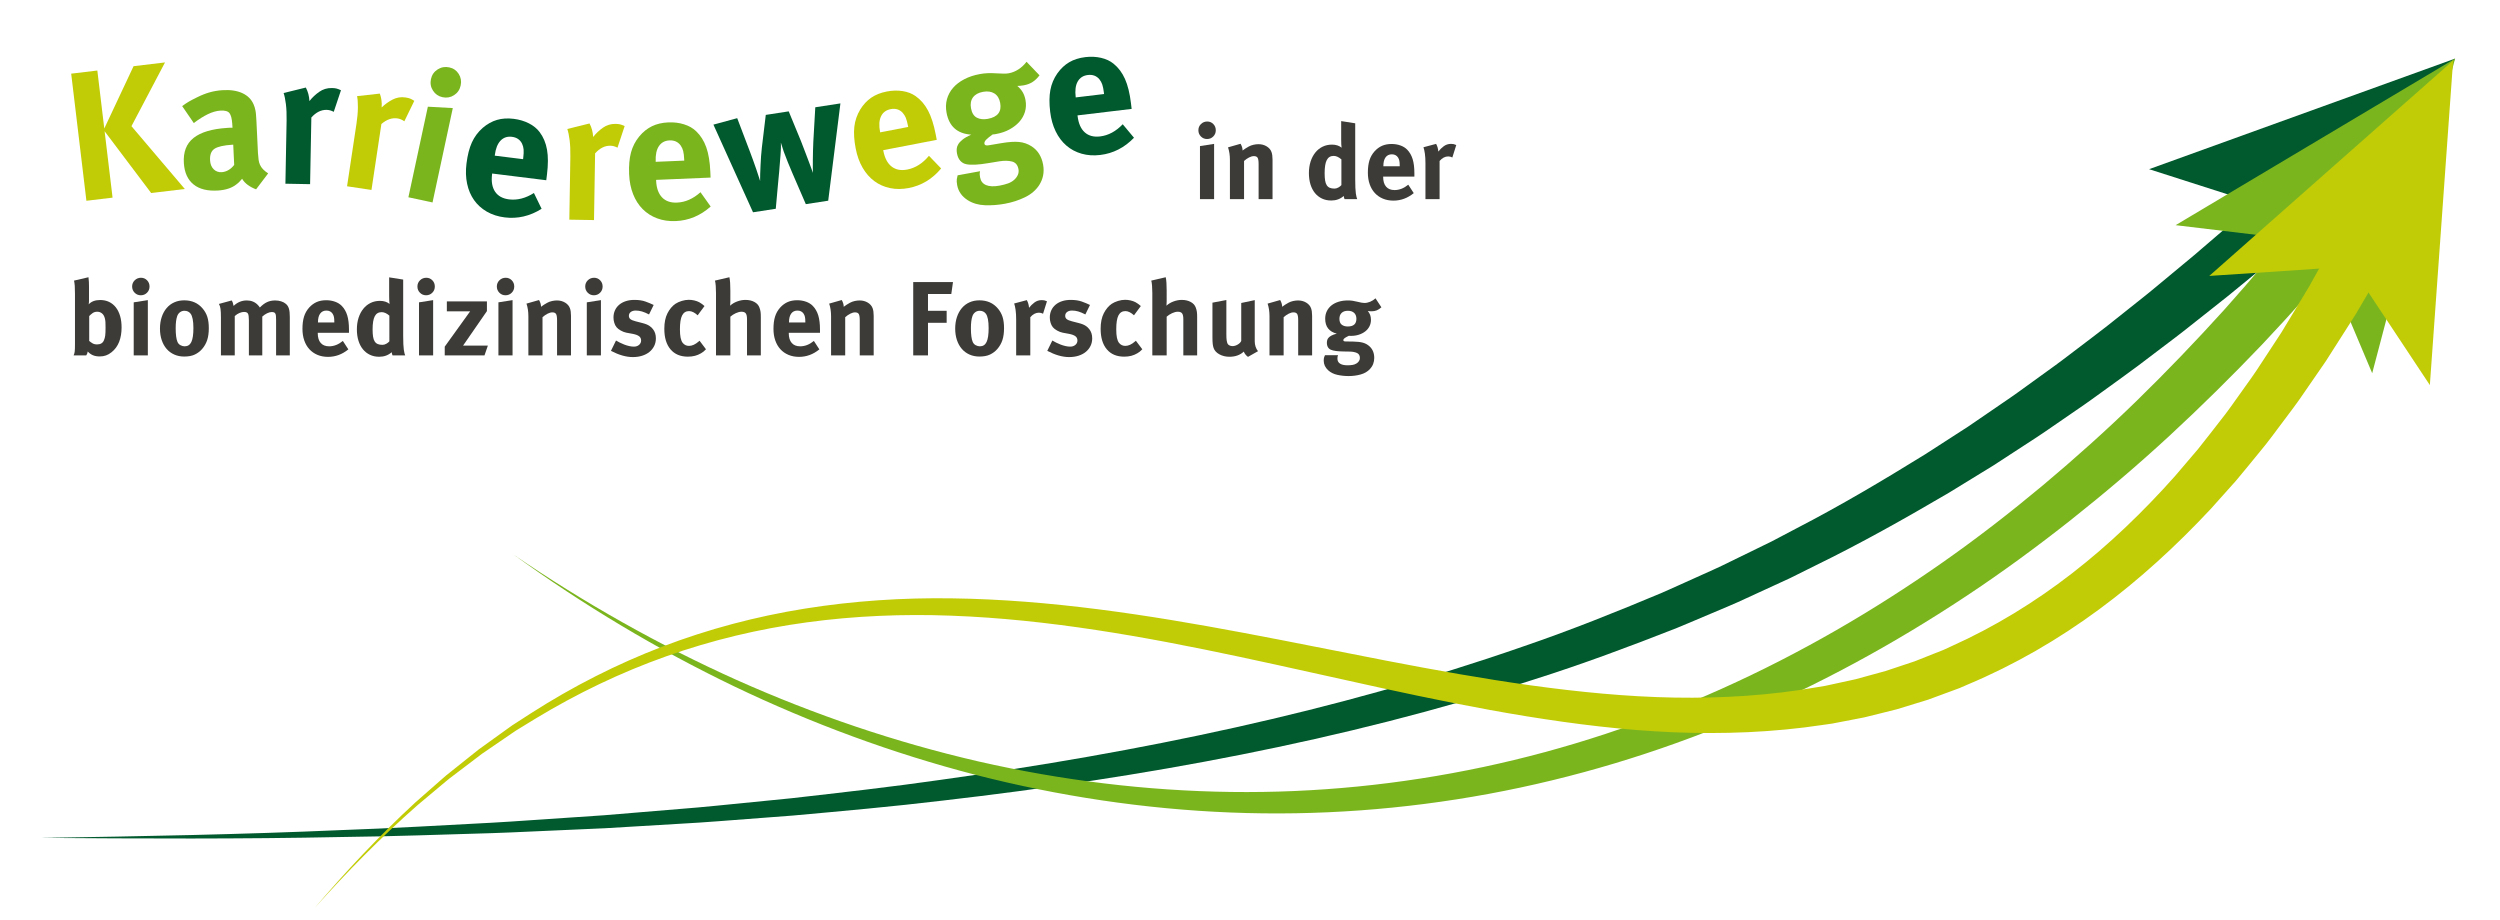 <?xml version="1.0" encoding="UTF-8"?>
<svg xmlns="http://www.w3.org/2000/svg" xmlns:xlink="http://www.w3.org/1999/xlink" version="1.1" x="0px" y="0px" viewBox="0 0 1280 471" xml:space="preserve">
<g id="Ebene_2_Kopie">
	<g>
		<g>
			<path fill="#01592E" d="M21,429c51.336-0.806,102.664-1.752,153.94-4.004c25.646-0.885,51.26-2.423,76.877-3.763     c3.203-0.155,6.403-0.355,9.602-0.584l9.598-0.649l19.193-1.298l19.191-1.3l19.168-1.591l19.165-1.59     c6.388-0.532,12.778-1.026,19.152-1.705l38.26-3.807c25.463-2.905,50.927-5.758,76.279-9.404     c50.729-7.044,101.207-15.731,151.096-26.847c49.88-11.113,99.167-24.685,147.277-41.44c24.109-8.228,47.746-17.695,71.184-27.54     c5.822-2.551,11.597-5.206,17.396-7.802c5.783-2.632,11.624-5.135,17.294-8.003l17.121-8.358l4.279-2.088l4.214-2.217     l8.425-4.439c22.566-11.646,44.405-24.626,65.986-37.966l15.995-10.324l3.998-2.58l1.999-1.29l1.964-1.345l7.857-5.38     l7.855-5.378l3.927-2.688c1.316-0.885,2.615-1.797,3.894-2.739l15.437-11.162c5.181-3.666,10.216-7.548,15.274-11.393     c5.045-3.863,10.145-7.646,15.144-11.572l14.929-11.871c2.477-1.993,5-3.921,7.439-5.968l7.352-6.088     c4.893-4.069,9.82-8.09,14.684-12.196l14.5-12.442l7.24-6.232l7.161-6.338l14.321-12.673l18.767,21.41l-14.807,12.507     l-7.403,6.252l-7.495,6.157l-15.011,12.289c-5.039,4.057-10.149,8.037-15.219,12.058l-7.619,6.016     c-2.526,2.021-5.148,3.932-7.716,5.903l-15.486,11.739c-5.186,3.882-10.484,7.628-15.72,11.447     c-5.25,3.802-10.473,7.637-15.855,11.265l-16.027,11.032c-1.327,0.93-2.676,1.831-4.043,2.706l-4.078,2.657l-8.156,5.312     l-8.155,5.31l-2.038,1.327l-2.075,1.273l-4.15,2.545l-16.597,10.176c-22.388,13.139-45.023,25.885-68.357,37.257l-8.711,4.334     l-4.357,2.164l-4.42,2.033l-17.675,8.128c-5.854,2.789-11.872,5.209-17.831,7.757c-5.975,2.511-11.925,5.08-17.917,7.542     c-24.114,9.485-48.385,18.554-73.057,26.344c-49.246,15.884-99.426,28.452-150.003,38.5     c-50.586,10.05-101.573,17.612-152.69,23.51c-25.549,3.072-51.172,5.346-76.778,7.669l-38.452,2.931     c-6.404,0.533-12.822,0.88-19.236,1.266l-19.241,1.15l-19.238,1.149l-19.252,0.858l-19.25,0.856l-9.624,0.428     c-3.207,0.155-6.416,0.281-9.626,0.363c-25.679,0.749-51.345,1.695-77.027,1.988C123.693,429.62,72.336,429.38,21,429z"></path>
			<g>
				<polygon fill="#01592E" points="1257,30 1184.801,180.132 1169.717,108.842 1100.333,86.621     "></polygon>
			</g>
		</g>
	</g>
</g>
<g id="Ebene_2">
	<g>
		<g>
			<path fill="#7BB51E" d="M263,284c36.154,24.699,74.384,46.292,114.237,64.176c39.881,17.806,81.368,31.911,123.807,41.696     c42.454,9.692,85.84,15.038,129.241,15.609c43.401,0.59,86.779-3.776,129.098-12.765c42.329-8.99,83.573-22.69,122.943-40.441     c39.388-17.738,76.892-39.498,112.235-64.284c17.688-12.379,34.756-25.637,51.335-39.466     c16.554-13.862,32.647-28.283,48.119-43.362c15.466-15.084,30.422-30.689,44.921-46.714     c14.41-16.112,28.327-32.663,41.847-49.537l21.74,17.764c-14.316,16.923-29.035,33.507-44.255,49.633     c-15.312,16.043-31.088,31.647-47.379,46.706c-16.297,15.054-33.225,29.431-50.614,43.217     c-17.415,13.754-35.319,26.907-53.842,39.148c-37.012,24.511-76.173,45.851-117.12,62.99     c-40.928,17.153-83.628,30.071-127.198,38.114c-43.563,8.044-87.965,11.301-132.105,9.521     c-44.143-1.76-87.988-8.372-130.629-19.314c-42.627-11.035-84.036-26.373-123.622-45.332C336.202,332.322,298.48,309.655,263,284     z"></path>
			<g>
				<polygon fill="#7BB51E" points="1257,30 1214.566,191.096 1186.243,123.957 1113.905,115.289     "></polygon>
			</g>
		</g>
	</g>
</g>
<g id="Ebene_2_Kopie_Kopie">
	<g>
		<g>
			<path fill="#C1CC06" d="M161,465c16.194-18.998,33.309-37.243,51.709-54.193l14.096-12.384c1.156-1.056,2.389-2.018,3.613-2.992     l3.669-2.926l7.341-5.854l3.672-2.927l3.811-2.743l7.625-5.489l3.814-2.745c0.639-0.453,1.265-0.925,1.914-1.363l1.974-1.275     l7.899-5.1c21.121-13.505,43.595-24.997,67.094-33.966c23.489-8.989,47.97-15.438,72.842-19.427     c24.877-3.985,50.123-5.63,75.294-5.259c25.18,0.33,50.288,2.451,75.199,5.634c49.852,6.373,98.878,16.955,147.786,26.388     c24.459,4.709,48.914,9.128,73.423,12.53c24.502,3.377,49.072,5.829,73.576,6.261c24.491,0.419,48.911-1.096,72.776-5.285     l4.481-0.746l4.432-0.966l8.861-1.926c0.737-0.166,1.48-0.306,2.211-0.494l2.184-0.598l4.367-1.194l8.726-2.396l8.578-2.857     l4.288-1.424c0.713-0.241,1.432-0.464,2.14-0.72l2.099-0.834l8.395-3.328l4.196-1.659l4.098-1.893     c21.96-9.852,42.613-22.498,61.675-37.285c19.08-14.781,36.583-31.655,52.737-49.801l11.838-13.882     c3.826-4.736,7.509-9.603,11.271-14.392c3.833-4.729,7.256-9.809,10.829-14.758c3.537-4.978,7.159-9.886,10.43-15.071     l10.06-15.349l9.517-15.734l4.739-7.876l4.486-8.045l8.972-16.082l24.865,13.731l-9.661,16.398l-4.831,8.195l-5.104,8.05     l-10.251,16.067l-10.84,15.72c-3.524,5.293-7.43,10.347-11.246,15.455c-3.854,5.082-7.545,10.272-11.685,15.154     c-4.063,4.934-8.04,9.928-12.175,14.802l-12.803,14.313c-17.482,18.73-36.48,36.214-57.245,51.526     c-20.74,15.317-43.271,28.395-67.117,38.415l-4.45,1.922l-4.548,1.682l-9.095,3.355l-2.273,0.837     c-0.765,0.257-1.542,0.48-2.312,0.721l-4.631,1.421l-9.259,2.834c-3.121,0.812-6.258,1.564-9.385,2.347l-4.693,1.161     l-2.346,0.579c-0.784,0.181-1.579,0.314-2.368,0.473l-9.481,1.829l-4.739,0.911l-4.771,0.683     c-25.423,3.844-51.09,4.797-76.488,3.759c-25.415-1.054-50.555-4.179-75.412-8.207c-24.861-4.055-49.446-9.107-73.894-14.417     c-48.881-10.64-97.32-22.294-146.405-29.752c-24.526-3.727-49.195-6.398-73.936-7.31c-24.733-0.951-49.534,0.079-74.044,3.41     c-24.504,3.337-48.698,9.096-72.04,17.4c-23.349,8.283-45.817,19.099-67.06,31.983l-7.949,4.869l-1.988,1.218     c-0.654,0.42-1.286,0.872-1.93,1.307l-3.847,2.633l-7.698,5.269l-3.851,2.635l-3.716,2.821l-7.434,5.645l-3.719,2.824     c-1.241,0.94-2.492,1.868-3.665,2.891l-14.325,11.996C195.162,428.581,177.643,446.388,161,465z"></path>
			<g>
				<polygon fill="#C1CC06" points="1256,31 1244.084,197.164 1203.835,136.419 1131.142,141.276     "></polygon>
			</g>
		</g>
	</g>
</g>
<g id="Ebene_5">
	<g>
		<rect x="34.333" y="-18" fill="none" width="736.351" height="241.5"></rect>
		<path fill="#3C3B37" d="M622.483,66.697c0,1.261-0.432,2.322-1.296,3.186c-0.864,0.864-1.926,1.296-3.186,1.296    c-1.224,0-2.268-0.432-3.132-1.296c-0.864-0.864-1.296-1.925-1.296-3.186c0-1.259,0.44-2.322,1.323-3.186    c0.882-0.864,1.953-1.296,3.213-1.296c1.224,0,2.259,0.432,3.105,1.296C622.06,64.375,622.483,65.438,622.483,66.697z     M614.383,101.959V74.797l7.236-1.134v28.296H614.383z"></path>
		<path fill="#3C3B37" d="M644.407,101.959V83.978c0-1.584-0.172-2.654-0.514-3.213c-0.342-0.558-0.98-0.837-1.916-0.837    c-0.721,0-1.531,0.226-2.43,0.675c-0.9,0.451-1.764,1.053-2.592,1.809v19.548h-7.236V81.925c0-1.188-0.081-2.33-0.243-3.429    c-0.162-1.098-0.405-2.115-0.729-3.051l6.426-1.836c0.684,1.188,1.026,2.341,1.026,3.456c0.54-0.396,1.053-0.756,1.539-1.08    c0.486-0.324,1.035-0.648,1.647-0.972c0.72-0.396,1.521-0.693,2.403-0.891c0.882-0.198,1.736-0.297,2.564-0.297    c1.548,0,2.935,0.369,4.158,1.107c1.224,0.738,2.052,1.701,2.484,2.889c0.359,0.972,0.54,2.287,0.54,3.942v20.196H644.407z"></path>
		<path fill="#3C3B37" d="M688.415,101.959c-0.181-0.359-0.323-0.899-0.432-1.62c-1.765,1.548-3.888,2.322-6.372,2.322    c-1.765,0-3.348-0.333-4.752-0.999c-1.404-0.666-2.602-1.602-3.591-2.808c-0.99-1.206-1.755-2.673-2.295-4.401    s-0.811-3.672-0.811-5.832c0-2.16,0.288-4.131,0.864-5.913c0.575-1.782,1.386-3.321,2.43-4.617    c1.044-1.296,2.286-2.295,3.727-2.997c1.439-0.702,3.042-1.053,4.806-1.053c1.979,0,3.618,0.522,4.914,1.566    c-0.072-0.288-0.127-0.837-0.162-1.647c-0.036-0.81-0.054-1.628-0.054-2.457V62l7.182,1.134v28.728    c0,1.693,0.027,3.124,0.081,4.293c0.055,1.17,0.135,2.143,0.243,2.916c0.108,0.775,0.225,1.386,0.351,1.836    c0.126,0.451,0.243,0.802,0.352,1.053H688.415z M686.795,81.602c-1.368-1.188-2.682-1.782-3.941-1.782    c-1.62,0-2.8,0.702-3.537,2.106c-0.738,1.404-1.107,3.654-1.107,6.75c0,1.477,0.081,2.719,0.243,3.726    c0.162,1.008,0.44,1.818,0.837,2.43c0.396,0.612,0.918,1.053,1.566,1.323c0.647,0.27,1.439,0.405,2.376,0.405    c0.684,0,1.358-0.189,2.025-0.567c0.665-0.378,1.179-0.783,1.538-1.215V81.602z"></path>
		<path fill="#3C3B37" d="M708.179,90.403v0.216c0,2.16,0.504,3.816,1.513,4.968c1.007,1.153,2.447,1.728,4.319,1.728    c2.448,0,4.788-0.918,7.021-2.754l2.808,4.32c-3.132,2.557-6.606,3.834-10.422,3.834c-1.98,0-3.78-0.342-5.4-1.026    s-2.997-1.647-4.131-2.889c-1.134-1.242-2.007-2.745-2.619-4.509c-0.612-1.764-0.918-3.726-0.918-5.886    c0-2.484,0.271-4.59,0.811-6.318s1.422-3.275,2.646-4.644c1.152-1.26,2.431-2.195,3.834-2.808c1.404-0.611,3.024-0.918,4.86-0.918    c1.62,0,3.132,0.252,4.536,0.756c1.403,0.504,2.556,1.224,3.456,2.16c1.26,1.296,2.187,2.908,2.78,4.833    c0.595,1.926,0.892,4.347,0.892,7.263v1.674H708.179z M716.657,84.788c0-1.044-0.063-1.872-0.189-2.484    c-0.126-0.612-0.351-1.169-0.675-1.674c-0.721-1.08-1.782-1.62-3.186-1.62c-1.369,0-2.431,0.513-3.187,1.539    c-0.756,1.026-1.134,2.511-1.134,4.455v0.108h8.37V84.788z"></path>
		<path fill="#3C3B37" d="M743.603,80.629c-0.685-0.359-1.387-0.54-2.106-0.54c-1.62,0-3.097,0.775-4.428,2.322v19.548h-7.236    V83.492c0-1.872-0.1-3.492-0.297-4.86c-0.198-1.368-0.441-2.448-0.729-3.24l6.479-1.728c0.648,1.152,1.026,2.466,1.134,3.942    c0.792-1.044,1.729-1.962,2.809-2.754c1.08-0.792,2.303-1.188,3.672-1.188c0.54,0,0.98,0.036,1.323,0.108    c0.342,0.073,0.801,0.234,1.377,0.486L743.603,80.629z"></path>
		<path fill="#3C3B37" d="M62.251,167.649c0,2.808-0.423,5.283-1.269,7.425c-0.846,2.142-2.133,3.897-3.861,5.265    c-0.937,0.756-1.89,1.306-2.862,1.647c-0.972,0.342-2.034,0.513-3.186,0.513c-1.369,0-2.538-0.208-3.51-0.621    s-1.854-1.053-2.646-1.917c-0.108,0.505-0.198,0.864-0.27,1.08c-0.073,0.216-0.234,0.522-0.486,0.918h-6.48    c0.143-0.324,0.261-0.63,0.351-0.918c0.089-0.288,0.162-0.639,0.216-1.053s0.089-0.927,0.108-1.539    c0.018-0.612,0.027-1.404,0.027-2.376v-25.597c0-1.728-0.036-3.096-0.108-4.104c-0.072-1.008-0.198-1.908-0.378-2.7l7.398-1.728    c0.108,0.937,0.18,1.755,0.216,2.457c0.035,0.701,0.054,1.521,0.054,2.457v6.533c0,0.396-0.009,0.847-0.027,1.351    c-0.019,0.504-0.063,0.864-0.135,1.08c1.368-1.476,3.33-2.214,5.886-2.214c1.692,0,3.213,0.323,4.563,0.972    c1.35,0.647,2.501,1.585,3.456,2.808c0.953,1.225,1.682,2.7,2.187,4.429C61.999,163.545,62.251,165.489,62.251,167.649z     M54.043,167.811c0-1.26-0.019-2.204-0.054-2.835c-0.036-0.629-0.126-1.25-0.27-1.862c-0.289-1.188-0.783-2.07-1.485-2.646    c-0.702-0.575-1.521-0.864-2.457-0.864c-0.937,0-1.737,0.243-2.403,0.729c-0.667,0.486-1.233,0.981-1.701,1.485v12.743    c0.504,0.433,1.062,0.838,1.674,1.216c0.611,0.378,1.404,0.566,2.376,0.566c1.763,0,2.934-0.72,3.51-2.16    c0.324-0.756,0.54-1.583,0.648-2.483C53.989,170.8,54.043,169.504,54.043,167.811z"></path>
		<path fill="#3C3B37" d="M76.562,146.697c0,1.261-0.432,2.321-1.296,3.186s-1.926,1.296-3.186,1.296    c-1.224,0-2.268-0.432-3.132-1.296c-0.864-0.864-1.296-1.925-1.296-3.186c0-1.26,0.44-2.322,1.323-3.187    c0.882-0.863,1.953-1.296,3.213-1.296c1.224,0,2.259,0.433,3.105,1.296C76.138,144.375,76.562,145.438,76.562,146.697z     M68.461,181.959v-27.162l7.236-1.134v28.296H68.461z"></path>
		<path fill="#3C3B37" d="M106.91,168.027c0,2.376-0.279,4.41-0.837,6.102c-0.559,1.692-1.431,3.223-2.619,4.59    c-1.044,1.188-2.287,2.125-3.726,2.809c-1.44,0.683-3.24,1.025-5.4,1.025c-1.873,0-3.573-0.343-5.103-1.025    c-1.531-0.684-2.835-1.647-3.915-2.89s-1.917-2.744-2.511-4.509c-0.594-1.764-0.891-3.726-0.891-5.886s0.297-4.131,0.891-5.913    c0.594-1.782,1.431-3.312,2.511-4.59c1.08-1.277,2.384-2.259,3.915-2.943c1.53-0.684,3.23-1.026,5.103-1.026    c3.923,0,7.055,1.387,9.396,4.158c1.115,1.296,1.925,2.736,2.43,4.32C106.657,163.834,106.91,165.759,106.91,168.027z     M99.025,167.973c0-3.672-0.486-6.137-1.458-7.397c-0.756-0.973-1.8-1.458-3.132-1.458c-0.864,0-1.629,0.252-2.295,0.756    c-0.667,0.505-1.144,1.188-1.431,2.052c-0.252,0.721-0.441,1.585-0.567,2.592c-0.126,1.009-0.189,2.196-0.189,3.564    c0,3.204,0.305,5.526,0.918,6.966c0.324,0.756,0.837,1.323,1.539,1.701s1.412,0.567,2.133,0.567c1.584,0,2.727-0.738,3.429-2.215    C98.674,173.625,99.025,171.249,99.025,167.973z"></path>
		<path fill="#3C3B37" d="M141.361,181.959v-18.252c0-0.828-0.027-1.493-0.081-1.998c-0.054-0.504-0.162-0.899-0.324-1.188    c-0.162-0.287-0.397-0.485-0.702-0.594c-0.306-0.107-0.694-0.162-1.161-0.162c-0.684,0-1.458,0.208-2.322,0.621    c-0.864,0.414-1.693,0.981-2.484,1.701v19.872h-6.858v-17.982c0-1.728-0.162-2.87-0.486-3.429    c-0.324-0.558-0.991-0.837-1.998-0.837c-0.684,0-1.45,0.171-2.295,0.513c-0.846,0.343-1.666,0.874-2.457,1.594v20.142h-7.074    v-19.278c0-2.016-0.072-3.527-0.216-4.536c-0.144-1.007-0.414-1.854-0.81-2.537l6.534-1.782c0.251,0.396,0.44,0.783,0.567,1.161    c0.125,0.378,0.261,0.927,0.405,1.646c1.944-1.871,4.194-2.808,6.75-2.808c2.268,0,4.14,0.756,5.616,2.268    c0.359,0.36,0.72,0.811,1.08,1.351c1.26-1.296,2.501-2.223,3.726-2.781c1.223-0.558,2.592-0.837,4.104-0.837    c1.08,0,2.106,0.153,3.078,0.459c0.972,0.306,1.764,0.729,2.376,1.269c0.396,0.324,0.72,0.685,0.972,1.08    c0.251,0.396,0.459,0.855,0.621,1.377c0.162,0.522,0.278,1.134,0.351,1.836c0.072,0.702,0.108,1.521,0.108,2.457v19.656H141.361z"></path>
		<path fill="#3C3B37" d="M162.691,170.403v0.216c0,2.16,0.504,3.816,1.512,4.968c1.007,1.152,2.448,1.729,4.32,1.729    c2.448,0,4.788-0.918,7.02-2.755l2.808,4.32c-3.132,2.557-6.606,3.834-10.422,3.834c-1.98,0-3.78-0.343-5.4-1.025    c-1.62-0.684-2.997-1.647-4.131-2.89c-1.134-1.242-2.007-2.744-2.619-4.509c-0.613-1.764-0.918-3.726-0.918-5.886    c0-2.484,0.27-4.59,0.81-6.318c0.54-1.728,1.421-3.275,2.646-4.644c1.151-1.26,2.43-2.196,3.834-2.809    c1.404-0.611,3.024-0.918,4.86-0.918c1.62,0,3.132,0.253,4.536,0.756c1.404,0.505,2.556,1.225,3.456,2.16    c1.26,1.296,2.187,2.908,2.781,4.833c0.594,1.927,0.891,4.347,0.891,7.263v1.675H162.691z M171.169,164.787    c0-1.044-0.063-1.871-0.189-2.484c-0.126-0.611-0.351-1.169-0.675-1.674c-0.721-1.08-1.782-1.62-3.186-1.62    c-1.369,0-2.43,0.514-3.186,1.539c-0.756,1.026-1.134,2.511-1.134,4.455v0.108h8.37V164.787z"></path>
		<path fill="#3C3B37" d="M200.977,181.959c-0.181-0.359-0.324-0.899-0.432-1.62c-1.764,1.549-3.888,2.322-6.372,2.322    c-1.764,0-3.348-0.333-4.752-0.999s-2.601-1.602-3.591-2.809c-0.991-1.205-1.755-2.673-2.295-4.4    c-0.54-1.729-0.81-3.672-0.81-5.832s0.288-4.131,0.864-5.913c0.576-1.782,1.385-3.321,2.43-4.617    c1.043-1.296,2.286-2.295,3.726-2.997c1.439-0.702,3.042-1.053,4.806-1.053c1.979,0,3.618,0.522,4.914,1.566    c-0.072-0.288-0.126-0.838-0.162-1.647c-0.036-0.81-0.054-1.628-0.054-2.457v-9.504l7.182,1.134v28.729    c0,1.692,0.027,3.123,0.081,4.293c0.054,1.17,0.135,2.142,0.243,2.916s0.225,1.386,0.351,1.836    c0.125,0.45,0.243,0.802,0.351,1.053H200.977z M199.356,161.601c-1.369-1.188-2.682-1.781-3.942-1.781    c-1.62,0-2.8,0.701-3.537,2.105c-0.738,1.404-1.107,3.654-1.107,6.75c0,1.477,0.081,2.719,0.243,3.727    c0.162,1.008,0.44,1.818,0.837,2.43c0.396,0.612,0.918,1.053,1.566,1.323c0.648,0.27,1.439,0.404,2.376,0.404    c0.684,0,1.358-0.188,2.025-0.566c0.666-0.378,1.179-0.783,1.539-1.215V161.601z"></path>
		<path fill="#3C3B37" d="M222.63,146.697c0,1.261-0.432,2.321-1.296,3.186s-1.926,1.296-3.186,1.296    c-1.224,0-2.268-0.432-3.132-1.296c-0.864-0.864-1.296-1.925-1.296-3.186c0-1.26,0.44-2.322,1.323-3.187    c0.882-0.863,1.953-1.296,3.213-1.296c1.224,0,2.259,0.433,3.105,1.296C222.207,144.375,222.63,145.438,222.63,146.697z     M214.53,181.959v-27.162l7.236-1.134v28.296H214.53z"></path>
		<path fill="#3C3B37" d="M248.064,181.959h-20.358v-4.482l13.014-18.09h-11.934v-5.076h20.52v4.969l-12.204,17.657h12.69    L248.064,181.959z"></path>
		<path fill="#3C3B37" d="M263.292,146.697c0,1.261-0.432,2.321-1.296,3.186s-1.926,1.296-3.186,1.296    c-1.224,0-2.268-0.432-3.132-1.296c-0.864-0.864-1.296-1.925-1.296-3.186c0-1.26,0.44-2.322,1.323-3.187    c0.882-0.863,1.953-1.296,3.213-1.296c1.224,0,2.259,0.433,3.105,1.296C262.868,144.375,263.292,145.438,263.292,146.697z     M255.191,181.959v-27.162l7.236-1.134v28.296H255.191z"></path>
		<path fill="#3C3B37" d="M285.215,181.959v-17.982c0-1.583-0.171-2.654-0.513-3.213c-0.343-0.558-0.981-0.837-1.917-0.837    c-0.721,0-1.531,0.226-2.43,0.675c-0.9,0.451-1.764,1.054-2.592,1.81v19.548h-7.236v-20.034c0-1.188-0.081-2.33-0.243-3.429    c-0.162-1.098-0.405-2.114-0.729-3.051l6.426-1.836c0.684,1.188,1.026,2.34,1.026,3.456c0.54-0.396,1.053-0.757,1.539-1.08    c0.486-0.324,1.035-0.648,1.647-0.973c0.72-0.396,1.521-0.692,2.403-0.891c0.881-0.197,1.736-0.297,2.565-0.297    c1.547,0,2.934,0.369,4.158,1.106c1.224,0.738,2.052,1.701,2.484,2.89c0.359,0.972,0.54,2.286,0.54,3.941v20.196H285.215z"></path>
		<path fill="#3C3B37" d="M308.542,146.697c0,1.261-0.432,2.321-1.296,3.186s-1.926,1.296-3.186,1.296    c-1.224,0-2.268-0.432-3.132-1.296c-0.864-0.864-1.296-1.925-1.296-3.186c0-1.26,0.44-2.322,1.323-3.187    c0.882-0.863,1.953-1.296,3.213-1.296c1.224,0,2.259,0.433,3.105,1.296C308.119,144.375,308.542,145.438,308.542,146.697z     M300.442,181.959v-27.162l7.236-1.134v28.296H300.442z"></path>
		<path fill="#3C3B37" d="M335.813,173.211c0,1.44-0.289,2.746-0.864,3.915c-0.576,1.17-1.377,2.179-2.403,3.024    s-2.268,1.503-3.726,1.971s-3.069,0.702-4.833,0.702c-3.384,0-7.11-1.062-11.178-3.187l2.592-5.292    c0.54,0.324,1.179,0.675,1.917,1.054c0.737,0.378,1.512,0.72,2.322,1.025c0.81,0.307,1.638,0.559,2.484,0.756    c0.845,0.198,1.665,0.297,2.457,0.297c1.043,0,1.917-0.297,2.619-0.891c0.702-0.594,1.053-1.341,1.053-2.241    c0-0.936-0.342-1.664-1.026-2.187c-0.685-0.521-1.764-0.927-3.24-1.215l-3.24-0.595c-0.937-0.18-1.89-0.54-2.862-1.08    c-0.972-0.54-1.71-1.115-2.214-1.728c-0.504-0.611-0.891-1.368-1.161-2.268s-0.405-1.8-0.405-2.7c0-1.332,0.251-2.556,0.756-3.672    c0.504-1.116,1.224-2.07,2.16-2.862c0.936-0.792,2.061-1.404,3.375-1.836c1.313-0.433,2.781-0.648,4.401-0.648    c2.232,0,4.122,0.279,5.67,0.837c1.547,0.559,2.952,1.144,4.212,1.756l-2.376,4.859c-1.368-0.72-2.583-1.232-3.645-1.539    c-1.062-0.306-2.116-0.459-3.159-0.459c-1.044,0-1.89,0.243-2.538,0.729c-0.648,0.485-0.972,1.143-0.972,1.971    c0,0.721,0.261,1.287,0.783,1.701c0.521,0.414,1.413,0.783,2.673,1.106l3.348,0.864c0.864,0.216,1.583,0.441,2.16,0.675    c0.575,0.235,1.071,0.486,1.485,0.756c0.414,0.271,0.765,0.54,1.053,0.811c0.288,0.27,0.558,0.567,0.81,0.891    C335.309,169.773,335.813,171.34,335.813,173.211z"></path>
		<path fill="#3C3B37" d="M361.462,178.827c-0.54,0.54-0.972,0.945-1.296,1.215c-0.324,0.27-0.738,0.549-1.242,0.837    c-0.972,0.576-2.007,1.009-3.105,1.296c-1.099,0.288-2.314,0.433-3.645,0.433c-3.816,0-6.777-1.251-8.883-3.754    c-2.106-2.501-3.159-6.002-3.159-10.503c0-3.203,0.54-5.858,1.62-7.965c1.08-2.105,2.43-3.717,4.05-4.833    c0.936-0.611,2.025-1.106,3.267-1.484c1.242-0.378,2.438-0.567,3.591-0.567c0.936,0,1.872,0.108,2.808,0.324    c0.936,0.216,1.782,0.522,2.538,0.918c0.503,0.288,0.926,0.559,1.269,0.81c0.341,0.253,0.818,0.631,1.431,1.134l-3.51,4.753    c-0.721-0.684-1.458-1.216-2.214-1.594c-0.756-0.378-1.477-0.566-2.16-0.566c-1.62,0-2.808,0.729-3.564,2.187    c-0.756,1.458-1.134,3.826-1.134,7.102c0,1.836,0.117,3.303,0.351,4.4c0.234,1.099,0.585,1.953,1.053,2.565    c0.828,1.044,1.908,1.565,3.24,1.565c1.584,0,3.24-0.756,4.968-2.268l0.432-0.378L361.462,178.827z"></path>
		<path fill="#3C3B37" d="M382.469,181.959v-18.576c0-1.367-0.208-2.34-0.621-2.916c-0.415-0.575-1.144-0.864-2.187-0.864    c-0.9,0-1.873,0.243-2.916,0.729c-1.045,0.486-1.98,1.089-2.808,1.809v19.818h-7.344v-31.968c0-1.296-0.045-2.529-0.135-3.699    c-0.09-1.17-0.225-2.043-0.405-2.619l7.398-1.728c0.18,0.756,0.305,1.737,0.378,2.942c0.072,1.207,0.108,2.476,0.108,3.808v5.508    c0,0.432-0.019,0.883-0.054,1.35c-0.036,0.469-0.054,0.793-0.054,0.973c0.936-0.899,2.124-1.62,3.564-2.16    c1.439-0.54,2.862-0.811,4.266-0.811c1.763,0,3.294,0.352,4.59,1.054c1.296,0.701,2.16,1.665,2.592,2.889    c0.144,0.396,0.261,0.766,0.351,1.106c0.089,0.343,0.162,0.702,0.216,1.08c0.054,0.378,0.089,0.802,0.108,1.27    c0.018,0.468,0.027,1.025,0.027,1.674v19.332H382.469z"></path>
		<path fill="#3C3B37" d="M403.853,170.403v0.216c0,2.16,0.504,3.816,1.512,4.968c1.007,1.152,2.448,1.729,4.32,1.729    c2.448,0,4.788-0.918,7.02-2.755l2.808,4.32c-3.132,2.557-6.606,3.834-10.422,3.834c-1.98,0-3.78-0.343-5.4-1.025    c-1.62-0.684-2.997-1.647-4.131-2.89c-1.134-1.242-2.007-2.744-2.619-4.509c-0.613-1.764-0.918-3.726-0.918-5.886    c0-2.484,0.27-4.59,0.81-6.318c0.54-1.728,1.421-3.275,2.646-4.644c1.151-1.26,2.43-2.196,3.834-2.809    c1.404-0.611,3.024-0.918,4.86-0.918c1.62,0,3.132,0.253,4.536,0.756c1.404,0.505,2.556,1.225,3.456,2.16    c1.26,1.296,2.187,2.908,2.781,4.833c0.594,1.927,0.891,4.347,0.891,7.263v1.675H403.853z M412.331,164.787    c0-1.044-0.063-1.871-0.189-2.484c-0.126-0.611-0.351-1.169-0.675-1.674c-0.721-1.08-1.782-1.62-3.186-1.62    c-1.369,0-2.43,0.514-3.186,1.539c-0.756,1.026-1.134,2.511-1.134,4.455v0.108h8.37V164.787z"></path>
		<path fill="#3C3B37" d="M440.194,181.959v-17.982c0-1.583-0.171-2.654-0.513-3.213c-0.343-0.558-0.981-0.837-1.917-0.837    c-0.721,0-1.531,0.226-2.43,0.675c-0.9,0.451-1.764,1.054-2.592,1.81v19.548h-7.236v-20.034c0-1.188-0.081-2.33-0.243-3.429    c-0.162-1.098-0.405-2.114-0.729-3.051l6.426-1.836c0.684,1.188,1.026,2.34,1.026,3.456c0.54-0.396,1.053-0.757,1.539-1.08    c0.486-0.324,1.035-0.648,1.647-0.973c0.72-0.396,1.521-0.692,2.403-0.891c0.881-0.197,1.736-0.297,2.565-0.297    c1.547,0,2.934,0.369,4.158,1.106c1.224,0.738,2.052,1.701,2.484,2.89c0.359,0.972,0.54,2.286,0.54,3.941v20.196H440.194z"></path>
		<path fill="#3C3B37" d="M487.065,150.531h-11.934v8.586h9.558v6.156h-9.558v16.686h-7.56v-37.53h20.358L487.065,150.531z"></path>
		<path fill="#3C3B37" d="M514.065,168.027c0,2.376-0.279,4.41-0.837,6.102c-0.559,1.692-1.431,3.223-2.619,4.59    c-1.044,1.188-2.287,2.125-3.726,2.809c-1.44,0.683-3.24,1.025-5.4,1.025c-1.873,0-3.573-0.343-5.103-1.025    c-1.531-0.684-2.835-1.647-3.915-2.89s-1.917-2.744-2.511-4.509c-0.594-1.764-0.891-3.726-0.891-5.886s0.297-4.131,0.891-5.913    c0.594-1.782,1.431-3.312,2.511-4.59c1.08-1.277,2.384-2.259,3.915-2.943c1.53-0.684,3.23-1.026,5.103-1.026    c3.923,0,7.055,1.387,9.396,4.158c1.115,1.296,1.925,2.736,2.43,4.32C513.812,163.834,514.065,165.759,514.065,168.027z     M506.181,167.973c0-3.672-0.486-6.137-1.458-7.397c-0.756-0.973-1.8-1.458-3.132-1.458c-0.864,0-1.629,0.252-2.295,0.756    c-0.667,0.505-1.144,1.188-1.431,2.052c-0.252,0.721-0.441,1.585-0.567,2.592c-0.126,1.009-0.189,2.196-0.189,3.564    c0,3.204,0.305,5.526,0.918,6.966c0.324,0.756,0.837,1.323,1.539,1.701s1.412,0.567,2.133,0.567c1.584,0,2.727-0.738,3.429-2.215    C505.83,173.625,506.181,171.249,506.181,167.973z"></path>
		<path fill="#3C3B37" d="M534.044,160.629c-0.684-0.359-1.386-0.54-2.106-0.54c-1.62,0-3.096,0.774-4.428,2.322v19.548h-7.236    v-18.468c0-1.872-0.1-3.491-0.297-4.86c-0.198-1.367-0.441-2.447-0.729-3.24l6.48-1.728c0.648,1.152,1.026,2.466,1.134,3.942    c0.791-1.044,1.728-1.962,2.808-2.755c1.08-0.791,2.304-1.188,3.672-1.188c0.54,0,0.98,0.036,1.323,0.107    c0.342,0.073,0.801,0.235,1.377,0.486L534.044,160.629z"></path>
		<path fill="#3C3B37" d="M559.208,173.211c0,1.44-0.289,2.746-0.864,3.915c-0.576,1.17-1.377,2.179-2.403,3.024    s-2.268,1.503-3.726,1.971s-3.069,0.702-4.833,0.702c-3.384,0-7.11-1.062-11.178-3.187l2.592-5.292    c0.54,0.324,1.179,0.675,1.917,1.054c0.737,0.378,1.512,0.72,2.322,1.025c0.81,0.307,1.638,0.559,2.484,0.756    c0.845,0.198,1.665,0.297,2.457,0.297c1.043,0,1.917-0.297,2.619-0.891c0.702-0.594,1.053-1.341,1.053-2.241    c0-0.936-0.342-1.664-1.026-2.187c-0.685-0.521-1.764-0.927-3.24-1.215l-3.24-0.595c-0.937-0.18-1.89-0.54-2.862-1.08    c-0.972-0.54-1.71-1.115-2.214-1.728c-0.504-0.611-0.891-1.368-1.161-2.268s-0.405-1.8-0.405-2.7c0-1.332,0.251-2.556,0.756-3.672    c0.504-1.116,1.224-2.07,2.16-2.862c0.936-0.792,2.061-1.404,3.375-1.836c1.313-0.433,2.781-0.648,4.401-0.648    c2.232,0,4.122,0.279,5.67,0.837c1.547,0.559,2.952,1.144,4.212,1.756l-2.376,4.859c-1.368-0.72-2.583-1.232-3.645-1.539    c-1.062-0.306-2.116-0.459-3.159-0.459c-1.044,0-1.89,0.243-2.538,0.729c-0.648,0.485-0.972,1.143-0.972,1.971    c0,0.721,0.261,1.287,0.783,1.701c0.521,0.414,1.413,0.783,2.673,1.106l3.348,0.864c0.864,0.216,1.583,0.441,2.16,0.675    c0.575,0.235,1.071,0.486,1.485,0.756c0.414,0.271,0.765,0.54,1.053,0.811c0.288,0.27,0.558,0.567,0.81,0.891    C558.704,169.773,559.208,171.34,559.208,173.211z"></path>
		<path fill="#3C3B37" d="M584.858,178.827c-0.54,0.54-0.972,0.945-1.296,1.215c-0.324,0.27-0.738,0.549-1.242,0.837    c-0.972,0.576-2.007,1.009-3.105,1.296c-1.099,0.288-2.314,0.433-3.645,0.433c-3.816,0-6.777-1.251-8.883-3.754    c-2.106-2.501-3.159-6.002-3.159-10.503c0-3.203,0.54-5.858,1.62-7.965c1.08-2.105,2.43-3.717,4.05-4.833    c0.936-0.611,2.025-1.106,3.267-1.484c1.242-0.378,2.438-0.567,3.591-0.567c0.936,0,1.872,0.108,2.808,0.324    c0.936,0.216,1.782,0.522,2.538,0.918c0.503,0.288,0.926,0.559,1.269,0.81c0.341,0.253,0.818,0.631,1.431,1.134l-3.51,4.753    c-0.721-0.684-1.458-1.216-2.214-1.594c-0.756-0.378-1.477-0.566-2.16-0.566c-1.62,0-2.808,0.729-3.564,2.187    c-0.756,1.458-1.134,3.826-1.134,7.102c0,1.836,0.117,3.303,0.351,4.4c0.234,1.099,0.585,1.953,1.053,2.565    c0.828,1.044,1.908,1.565,3.24,1.565c1.584,0,3.24-0.756,4.968-2.268l0.432-0.378L584.858,178.827z"></path>
		<path fill="#3C3B37" d="M605.865,181.959v-18.576c0-1.367-0.208-2.34-0.621-2.916c-0.415-0.575-1.144-0.864-2.187-0.864    c-0.9,0-1.873,0.243-2.916,0.729c-1.045,0.486-1.98,1.089-2.808,1.809v19.818h-7.344v-31.968c0-1.296-0.045-2.529-0.135-3.699    c-0.09-1.17-0.225-2.043-0.405-2.619l7.398-1.728c0.18,0.756,0.305,1.737,0.378,2.942c0.072,1.207,0.108,2.476,0.108,3.808v5.508    c0,0.432-0.019,0.883-0.054,1.35c-0.036,0.469-0.054,0.793-0.054,0.973c0.936-0.899,2.124-1.62,3.564-2.16    c1.439-0.54,2.862-0.811,4.266-0.811c1.763,0,3.294,0.352,4.59,1.054c1.296,0.701,2.16,1.665,2.592,2.889    c0.144,0.396,0.261,0.766,0.351,1.106c0.089,0.343,0.162,0.702,0.216,1.08c0.054,0.378,0.089,0.802,0.108,1.27    c0.018,0.468,0.027,1.025,0.027,1.674v19.332H605.865z"></path>
		<path fill="#3C3B37" d="M638.967,182.715c-0.972-0.685-1.692-1.584-2.16-2.7c-0.9,0.864-1.971,1.521-3.213,1.972    c-1.242,0.449-2.601,0.675-4.077,0.675c-1.944,0-3.672-0.414-5.184-1.242c-1.512-0.828-2.503-1.907-2.97-3.24    c-0.216-0.611-0.37-1.331-0.459-2.16c-0.09-0.827-0.135-1.943-0.135-3.348v-17.712l7.128-1.35v17.766    c0,1.261,0.054,2.232,0.162,2.916c0.108,0.685,0.251,1.225,0.432,1.62c0.18,0.396,0.513,0.711,0.999,0.945    s0.999,0.351,1.539,0.351c0.899,0,1.8-0.271,2.7-0.81c0.899-0.54,1.493-1.152,1.782-1.837v-19.439l6.912-1.458v21.114    c0,0.937,0.143,1.845,0.432,2.727c0.287,0.883,0.702,1.647,1.242,2.295L638.967,182.715z"></path>
		<path fill="#3C3B37" d="M664.671,181.959v-17.982c0-1.583-0.172-2.654-0.514-3.213c-0.342-0.558-0.98-0.837-1.917-0.837    c-0.72,0-1.53,0.226-2.43,0.675c-0.9,0.451-1.765,1.054-2.592,1.81v19.548h-7.236v-20.034c0-1.188-0.081-2.33-0.243-3.429    c-0.162-1.098-0.404-2.114-0.729-3.051l6.426-1.836c0.684,1.188,1.026,2.34,1.026,3.456c0.54-0.396,1.053-0.757,1.539-1.08    c0.485-0.324,1.034-0.648,1.646-0.973c0.72-0.396,1.521-0.692,2.403-0.891c0.882-0.197,1.736-0.297,2.564-0.297    c1.548,0,2.935,0.369,4.158,1.106c1.224,0.738,2.052,1.701,2.484,2.89c0.359,0.972,0.54,2.286,0.54,3.941v20.196H664.671z"></path>
		<path fill="#3C3B37" d="M707.275,157.335c-0.792,0.721-1.584,1.242-2.376,1.566c-0.792,0.323-1.692,0.485-2.7,0.485    c-0.359,0-0.711-0.018-1.053-0.054c-0.343-0.035-0.621-0.071-0.837-0.108c0.54,0.648,0.945,1.333,1.215,2.053    c0.271,0.72,0.405,1.548,0.405,2.483c0,1.188-0.252,2.287-0.756,3.294c-0.505,1.009-1.215,1.873-2.133,2.593    s-1.998,1.287-3.24,1.7c-1.242,0.415-2.602,0.621-4.077,0.621h-0.486c-0.107,0-0.306-0.018-0.594-0.054    c-0.937,0.432-1.646,0.819-2.133,1.161c-0.486,0.343-0.729,0.711-0.729,1.106c0,0.433,0.396,0.648,1.188,0.648l3.888,0.054    c2.088,0.036,3.762,0.234,5.022,0.594c1.26,0.36,2.376,0.991,3.348,1.891c1.584,1.477,2.376,3.438,2.376,5.886    c0,2.231-0.738,4.14-2.214,5.724c-1.225,1.297-2.808,2.215-4.752,2.755s-3.996,0.81-6.156,0.81c-1.98,0-3.906-0.208-5.777-0.621    c-1.873-0.414-3.438-1.197-4.698-2.349c-1.512-1.404-2.269-3.043-2.269-4.914c0-0.756,0.072-1.342,0.217-1.755    c0.143-0.415,0.287-0.766,0.432-1.054h6.696c-0.145,0.324-0.235,0.603-0.271,0.837c-0.036,0.234-0.054,0.549-0.054,0.945    c0,1.115,0.44,1.962,1.323,2.538c0.881,0.575,2.168,0.864,3.86,0.864c0.936,0,1.782-0.063,2.538-0.189s1.422-0.369,1.998-0.729    c0.54-0.324,0.972-0.729,1.296-1.215c0.324-0.486,0.486-1.018,0.486-1.594c0-1.26-0.486-2.114-1.458-2.564    s-2.179-0.693-3.618-0.729l-3.078-0.054c-3.168-0.035-5.382-0.324-6.642-0.864c-0.648-0.251-1.161-0.684-1.539-1.296    c-0.378-0.611-0.567-1.385-0.567-2.322c0-0.432,0.055-0.863,0.162-1.296c0.108-0.432,0.333-0.845,0.675-1.241    s0.846-0.774,1.513-1.135c0.665-0.359,1.574-0.683,2.727-0.972c-3.961-1.008-5.939-3.564-5.939-7.668    c0-1.404,0.278-2.682,0.837-3.834c0.558-1.151,1.34-2.133,2.349-2.943c1.008-0.81,2.231-1.439,3.672-1.89    c1.439-0.45,3.042-0.675,4.806-0.675c0.792,0,1.566,0.054,2.322,0.162c0.756,0.107,1.638,0.288,2.646,0.54    c0.756,0.181,1.395,0.323,1.917,0.432c0.521,0.108,1.017,0.162,1.484,0.162c1.008,0,2.007-0.207,2.997-0.621    c0.99-0.413,1.898-0.999,2.728-1.755L707.275,157.335z M694.478,163.221c0-1.296-0.387-2.303-1.161-3.023    c-0.774-0.72-1.845-1.08-3.213-1.08s-2.43,0.36-3.186,1.08c-0.756,0.721-1.135,1.728-1.135,3.023c0,1.404,0.396,2.412,1.188,3.024    c0.791,0.612,1.817,0.918,3.078,0.918C693.001,167.163,694.478,165.85,694.478,163.221z"></path>
	</g>
	<g>
		<path fill="none" d="M-10.889,111.667c0,0,93.927-17.466,162.043-17.466s73.162,23.676,199.109,17.466    c83.833-4.133,194.716-39.927,257.404-35.334"></path>
		<path fill="#C1CC06" d="M77.394,98.827L53.562,67.201l4.072,33.993l-13.391,1.604l-7.797-65.083l13.391-1.604l3.556,29.686    L68.379,33.89l16.107-1.93L67.309,64.604l27.315,32.159L77.394,98.827z"></path>
		<path fill="#7BB51E" d="M131.117,96.934c-1.485-0.534-2.871-1.263-4.16-2.186c-1.289-0.923-2.289-1.992-2.997-3.207    c-0.47,0.536-0.925,1.038-1.367,1.507c-0.442,0.47-0.904,0.878-1.385,1.225c-2.333,1.916-5.507,3.005-9.522,3.268    c-5.397,0.352-9.59-0.683-12.583-3.102c-2.994-2.418-4.648-6.044-4.963-10.876c-0.373-5.709,1.284-10.023,4.968-12.942    c3.685-2.918,9.386-4.629,17.103-5.133l1.412-0.092c0.438-0.029,0.911-0.027,1.418,0.002l-0.129-1.977    c-0.176-2.697-0.66-4.541-1.448-5.529c-0.79-0.988-2.345-1.407-4.666-1.255c-2.009,0.131-4.143,0.743-6.402,1.835    c-2.261,1.093-4.65,2.604-7.171,4.532l-5.954-8.685c1.201-0.896,2.349-1.666,3.441-2.304c1.093-0.638,2.463-1.357,4.112-2.158    c2.318-1.159,4.514-2.027,6.588-2.604c2.073-0.575,4.207-0.936,6.404-1.079c4.078-0.266,7.497,0.236,10.258,1.504    c2.76,1.27,4.7,3.223,5.817,5.858c0.221,0.491,0.394,0.967,0.519,1.431c0.125,0.464,0.255,1.008,0.39,1.629    c0.135,0.622,0.231,1.372,0.289,2.25l0.215,3.294l0.774,16.206c0.086,1.317,0.191,2.461,0.318,3.429    c0.125,0.969,0.372,1.851,0.74,2.646c0.367,0.795,0.871,1.535,1.515,2.216c0.643,0.684,1.524,1.398,2.645,2.144L131.117,96.934z     M118.853,74.105c-4.393,0.287-7.418,0.989-9.078,2.105c-1.661,1.117-2.396,3.119-2.208,6.004c0.123,1.882,0.74,3.371,1.851,4.463    c1.111,1.094,2.481,1.587,4.113,1.48c1.191-0.078,2.334-0.436,3.427-1.074c1.092-0.639,2.075-1.521,2.946-2.65l-0.487-10.365    L118.853,74.105z"></path>
		<path fill="#01592E" d="M170.879,57.262c-1.183-0.65-2.403-0.989-3.66-1.012c-2.829-0.054-5.433,1.25-7.809,3.909l-0.644,34.136    l-12.636-0.238l0.608-32.25c0.062-3.268-0.059-6.1-0.358-8.497c-0.301-2.395-0.69-4.289-1.167-5.682l11.373-2.804    c1.093,2.034,1.71,4.341,1.85,6.921c1.417-1.797,3.083-3.369,4.995-4.717c1.912-1.347,4.062-1.999,6.451-1.954    c0.943,0.018,1.711,0.096,2.307,0.232c0.594,0.138,1.391,0.436,2.389,0.894L170.879,57.262z"></path>
		<path fill="#C1CC06" d="M207.021,62.113c-1.088-0.799-2.254-1.293-3.497-1.48c-2.798-0.421-5.55,0.533-8.251,2.86l-5.081,33.762    l-12.498-1.88l4.8-31.896c0.487-3.232,0.736-6.056,0.75-8.471c0.013-2.414-0.126-4.342-0.417-5.786l11.641-1.3    c0.82,2.159,1.131,4.526,0.934,7.103c1.638-1.597,3.494-2.939,5.565-4.026c2.071-1.086,4.287-1.453,6.651-1.098    c0.933,0.14,1.684,0.317,2.257,0.53c0.571,0.214,1.322,0.613,2.252,1.197L207.021,62.113z"></path>
		<path fill="#7BB51E" d="M209.1,101.006l9.962-46.382l12.772,0.717l-10.378,48.319L209.1,101.006z M235.865,43.762    c-0.462,2.153-1.589,3.807-3.382,4.965c-1.792,1.158-3.765,1.506-5.916,1.044c-2.091-0.449-3.715-1.569-4.873-3.362    c-1.159-1.792-1.507-3.763-1.045-5.916c0.462-2.151,1.604-3.804,3.428-4.956c1.823-1.152,3.81-1.497,5.962-1.035    c2.089,0.449,3.699,1.566,4.827,3.352C235.993,39.642,236.327,41.611,235.865,43.762z"></path>
		<path fill="#01592E" d="M251.983,88.845l-0.046,0.374c-0.465,3.744,0.052,6.723,1.552,8.937c1.498,2.214,3.871,3.521,7.116,3.925    c4.243,0.526,8.496-0.561,12.76-3.263l3.937,8.092c-5.979,3.757-12.276,5.224-18.889,4.402c-3.432-0.426-6.478-1.407-9.139-2.94    s-4.84-3.5-6.538-5.896c-1.698-2.396-2.889-5.189-3.569-8.379c-0.682-3.188-0.789-6.655-0.324-10.399    c0.535-4.305,1.456-7.897,2.764-10.776c1.308-2.879,3.169-5.371,5.585-7.48c2.268-1.936,4.685-3.282,7.25-4.042    c2.565-0.758,5.439-0.94,8.622-0.545c2.808,0.349,5.374,1.111,7.699,2.287c2.325,1.177,4.166,2.672,5.525,4.487    c1.904,2.518,3.165,5.51,3.78,8.976c0.615,3.466,0.609,7.726-0.019,12.78l-0.36,2.901L251.983,88.845z M267.886,80.935    c0.225-1.809,0.293-3.257,0.207-4.346c-0.088-1.087-0.356-2.103-0.81-3.047c-1.017-2.027-2.74-3.191-5.174-3.493    c-2.372-0.295-4.322,0.366-5.853,1.981c-1.531,1.616-2.506,4.108-2.924,7.478l-0.023,0.187l14.507,1.801L267.886,80.935z"></path>
		<path fill="#C1CC06" d="M316.151,75.611c-1.185-0.647-2.405-0.982-3.662-1.003c-2.829-0.046-5.43,1.265-7.799,3.929l-0.557,34.138    l-12.636-0.206l0.525-32.251c0.053-3.268-0.074-6.1-0.38-8.496c-0.307-2.394-0.701-4.287-1.181-5.679l11.365-2.833    c1.099,2.031,1.722,4.336,1.868,6.917c1.412-1.8,3.074-3.376,4.982-4.729c1.908-1.352,4.056-2.009,6.446-1.97    c0.943,0.015,1.711,0.091,2.307,0.226c0.595,0.137,1.392,0.433,2.391,0.888L316.151,75.611z"></path>
		<path fill="#7BB51E" d="M335.922,92.094l0.016,0.377c0.158,3.769,1.158,6.623,3.002,8.559c1.842,1.938,4.397,2.836,7.665,2.699    c4.271-0.179,8.287-1.952,12.049-5.319l5.216,7.333c-5.278,4.69-11.249,7.173-17.906,7.453c-3.456,0.145-6.622-0.321-9.499-1.396    s-5.35-2.654-7.42-4.739c-2.07-2.084-3.704-4.643-4.9-7.677c-1.198-3.032-1.875-6.435-2.032-10.204    c-0.182-4.334,0.135-8.029,0.951-11.084c0.816-3.055,2.241-5.82,4.278-8.297c1.917-2.283,4.08-4.009,6.485-5.181    c2.405-1.17,5.21-1.823,8.414-1.958c2.827-0.118,5.484,0.211,7.971,0.988c2.487,0.777,4.549,1.949,6.188,3.516    c2.293,2.169,4.029,4.914,5.207,8.23c1.178,3.318,1.873,7.521,2.086,12.609l0.123,2.921L335.922,92.094z M350.306,81.673    c-0.076-1.821-0.248-3.261-0.512-4.321c-0.266-1.059-0.698-2.015-1.3-2.872c-1.336-1.832-3.228-2.696-5.678-2.594    c-2.388,0.1-4.203,1.073-5.447,2.918c-1.245,1.846-1.795,4.465-1.653,7.857l0.008,0.188l14.606-0.612L350.306,81.673z"></path>
		<path fill="#01592E" d="M424.043,102.756l-11.465,1.767l-6.816-15.745c-0.795-1.849-1.6-3.776-2.418-5.783    c-0.819-2.004-1.507-3.791-2.066-5.359l-1.478-4.639c0.014,0.508,0.023,0.983,0.029,1.427l0,1.24    c-0.005,0.383-0.027,0.863-0.064,1.441c-0.039,0.579-0.083,1.317-0.135,2.216c-0.086,1.096-0.19,2.384-0.311,3.865    c-0.122,1.483-0.247,3.044-0.375,4.687c-0.129,1.642-0.281,3.24-0.454,4.793c-0.175,1.554-0.3,2.909-0.375,4.066l-0.916,10.161    l-11.652,1.795l-20.275-44.876l12.182-3.309l6.745,17.76c0.439,1.206,0.932,2.545,1.478,4.019    c0.545,1.476,1.052,2.908,1.521,4.299c0.468,1.392,0.885,2.647,1.249,3.768c0.364,1.122,0.609,1.895,0.739,2.32    c-0.02-0.952-0.008-2.113,0.035-3.489c0.042-1.374,0.102-2.846,0.178-4.417c0.076-1.57,0.165-3.158,0.268-4.765    c0.102-1.605,0.24-3.09,0.412-4.453l2.003-16.722l11.745-1.81l6.25,15.165c0.74,1.923,1.457,3.784,2.149,5.585    c0.69,1.802,1.306,3.425,1.848,4.868c0.54,1.444,1.002,2.694,1.388,3.747c0.385,1.055,0.637,1.763,0.757,2.126    c-0.015-0.506-0.03-1.332-0.047-2.474c-0.018-1.142-0.014-2.462,0.01-3.961c0.022-1.498,0.051-3.077,0.081-4.736    c0.031-1.658,0.085-3.258,0.167-4.797l1.007-17.618l12.864-1.982L424.043,102.756z"></path>
		<path fill="#C1CC06" d="M452.204,76.883l0.071,0.371c0.714,3.705,2.125,6.378,4.235,8.021c2.109,1.644,4.769,2.154,7.98,1.536    c4.198-0.809,7.907-3.157,11.129-7.043l6.244,6.48c-4.526,5.42-10.063,8.759-16.606,10.021c-3.396,0.654-6.596,0.662-9.6,0.025    c-3.004-0.637-5.684-1.834-8.04-3.589c-2.355-1.755-4.35-4.043-5.982-6.867c-1.633-2.822-2.806-6.087-3.52-9.791    c-0.821-4.26-1.054-7.961-0.699-11.103c0.355-3.142,1.356-6.087,3.003-8.839c1.559-2.541,3.442-4.568,5.647-6.083    c2.206-1.513,4.883-2.574,8.032-3.181c2.778-0.536,5.455-0.603,8.029-0.203c2.575,0.401,4.788,1.255,6.641,2.562    c2.589,1.806,4.712,4.264,6.367,7.37c1.656,3.107,2.965,7.161,3.929,12.162l0.554,2.871L452.204,76.883z M464.888,64.449    c-0.345-1.79-0.727-3.188-1.145-4.198c-0.419-1.007-0.988-1.89-1.711-2.647c-1.593-1.614-3.592-2.189-6-1.726    c-2.347,0.453-3.998,1.683-4.955,3.692c-0.958,2.01-1.115,4.681-0.473,8.015l0.036,0.186l14.355-2.767L464.888,64.449z"></path>
		<path fill="#7BB51E" d="M532.233,38.563c-1.135,1.487-2.332,2.632-3.59,3.437c-1.26,0.806-2.755,1.367-4.486,1.683    c-0.619,0.113-1.228,0.193-1.826,0.238c-0.6,0.047-1.089,0.072-1.472,0.078c1.131,0.944,2.042,1.992,2.732,3.144    c0.69,1.153,1.182,2.533,1.476,4.141c0.373,2.041,0.285,4.008-0.264,5.897c-0.55,1.891-1.499,3.599-2.85,5.124    c-1.351,1.526-3.028,2.84-5.032,3.94c-2.004,1.102-4.274,1.884-6.81,2.348l-0.835,0.152c-0.186,0.034-0.532,0.066-1.038,0.094    c-1.474,1.037-2.572,1.925-3.3,2.665c-0.727,0.741-1.029,1.451-0.904,2.131c0.135,0.742,0.883,0.989,2.245,0.74l6.697-1.129    c3.598-0.593,6.536-0.778,8.815-0.557c2.277,0.224,4.393,0.956,6.346,2.196c3.185,2.039,5.162,5.161,5.931,9.366    c0.701,3.834,0.032,7.344-2.005,10.53c-1.696,2.611-4.129,4.686-7.299,6.224c-3.17,1.539-6.611,2.647-10.322,3.326    c-3.402,0.622-6.777,0.871-10.122,0.748c-3.347-0.124-6.283-0.977-8.81-2.56c-3.039-1.938-4.853-4.515-5.44-7.73    c-0.237-1.299-0.298-2.327-0.18-3.083c0.116-0.757,0.254-1.405,0.412-1.945l11.504-2.104c-0.146,0.602-0.214,1.109-0.201,1.523    c0.011,0.413,0.08,0.959,0.204,1.641c0.351,1.917,1.373,3.232,3.07,3.945c1.696,0.711,3.997,0.803,6.905,0.271    c1.607-0.294,3.042-0.668,4.301-1.122c1.259-0.455,2.327-1.082,3.204-1.88c0.826-0.726,1.441-1.558,1.845-2.495    c0.404-0.937,0.515-1.901,0.334-2.889c-0.396-2.166-1.499-3.48-3.311-3.949c-1.812-0.467-3.961-0.506-6.445-0.116l-5.305,0.874    c-5.455,0.935-9.349,1.134-11.683,0.602c-1.192-0.228-2.209-0.809-3.051-1.743c-0.841-0.932-1.409-2.202-1.704-3.811    c-0.136-0.742-0.179-1.501-0.128-2.277c0.05-0.776,0.305-1.557,0.77-2.346c0.462-0.787,1.209-1.595,2.241-2.423    c1.031-0.827,2.49-1.669,4.38-2.526c-7.121-0.487-11.325-4.257-12.614-11.309c-0.441-2.412-0.364-4.694,0.233-6.85    c0.597-2.154,1.634-4.085,3.111-5.794c1.477-1.708,3.382-3.174,5.715-4.401c2.332-1.225,5.014-2.115,8.045-2.669    c1.36-0.249,2.708-0.399,4.04-0.451c1.333-0.052,2.905-0.019,4.716,0.097c1.356,0.073,2.498,0.118,3.429,0.14    c0.93,0.022,1.798-0.041,2.603-0.188c1.731-0.316,3.382-0.985,4.954-2.008c1.57-1.021,2.948-2.313,4.134-3.872L532.233,38.563z     M512.094,52.696c-0.407-2.227-1.389-3.836-2.945-4.831c-1.557-0.993-3.51-1.276-5.859-0.846c-2.352,0.43-4.062,1.382-5.135,2.856    c-1.072,1.476-1.405,3.325-0.998,5.552c0.441,2.412,1.438,4.02,2.991,4.822c1.552,0.804,3.411,1.006,5.577,0.61    C510.795,59.933,512.92,57.212,512.094,52.696z"></path>
		<path fill="#01592E" d="M551.684,59.08l0.045,0.375c0.449,3.746,1.667,6.513,3.655,8.301c1.987,1.789,4.604,2.487,7.851,2.098    c4.245-0.509,8.111-2.588,11.601-6.236l5.769,6.907c-4.899,5.085-10.659,8.023-17.276,8.817c-3.434,0.412-6.626,0.192-9.578-0.656    s-5.54-2.233-7.765-4.151c-2.225-1.917-4.052-4.342-5.48-7.274c-1.429-2.931-2.367-6.271-2.816-10.017    c-0.517-4.307-0.486-8.016,0.09-11.125c0.577-3.109,1.784-5.976,3.623-8.604c1.735-2.424,3.757-4.312,6.064-5.667    c2.308-1.353,5.053-2.221,8.237-2.603c2.81-0.337,5.484-0.214,8.023,0.367c2.54,0.583,4.687,1.592,6.442,3.027    c2.454,1.985,4.397,4.587,5.828,7.803c1.431,3.217,2.45,7.353,3.056,12.41l0.348,2.903L551.684,59.08z M565.218,47.577    c-0.217-1.81-0.499-3.232-0.845-4.269c-0.347-1.034-0.852-1.955-1.519-2.762c-1.475-1.723-3.427-2.438-5.862-2.146    c-2.373,0.285-4.107,1.395-5.205,3.332s-1.444,4.59-1.04,7.961l0.022,0.188l14.515-1.741L565.218,47.577z"></path>
	</g>
</g>
</svg>
